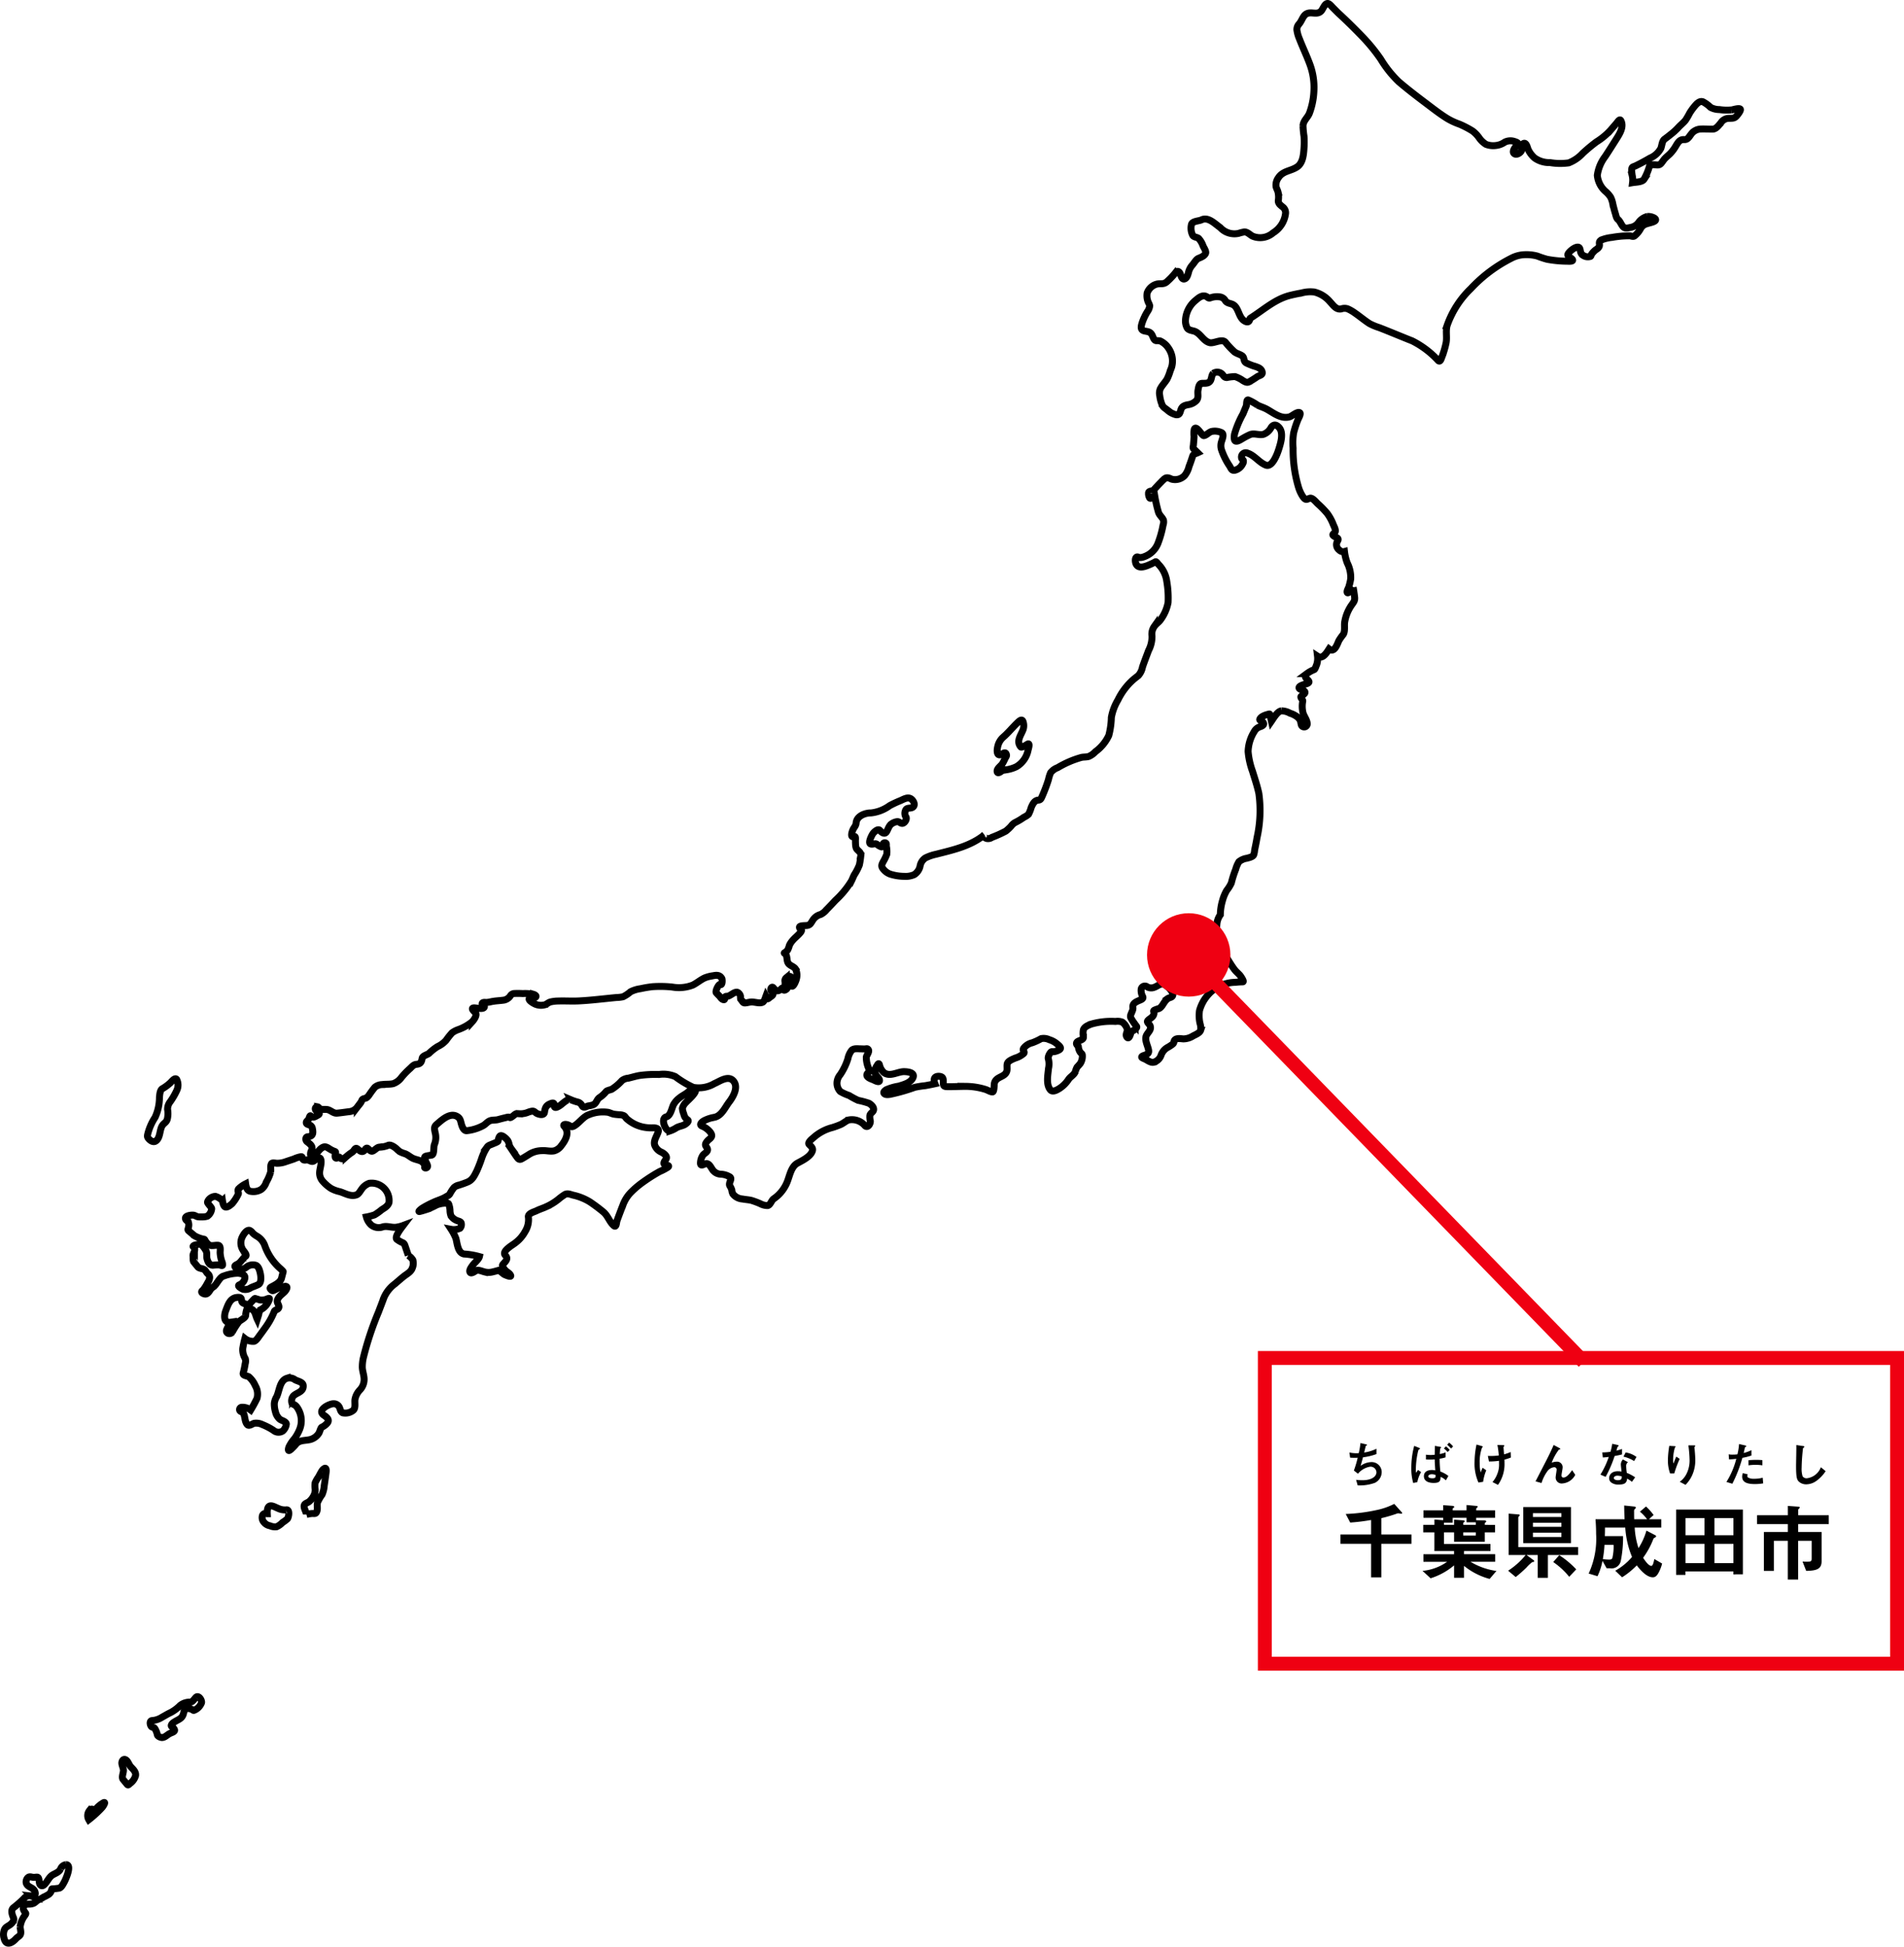 <svg xmlns="http://www.w3.org/2000/svg" width="274.05" height="280.146" viewBox="0 0 274.05 280.146">
  <g id="地図" transform="translate(-1.292 -0.579)">
    <path id="パス_15" data-name="パス 15" d="M276.711,191.615c-.064.115-.8,1.11-.9.75-.061-.21.171-.568.232-.761a8.213,8.213,0,0,0,.278-1.164,4.631,4.631,0,0,0-.495-2.292,6.921,6.921,0,0,1-.4-1.648.748.748,0,0,1-.762-.226.951.951,0,0,1-.226-1.291c.237-.412-.144-.47-.443-.648-.485-.286-.119-.372.059-.611.2-.265-.141-.86-.245-1.119a6.816,6.816,0,0,0-.867-1.586,12.931,12.931,0,0,0-1.392-1.422c-.223-.213-.736-.872-1.094-.768s-.539.333-.866-.033a2.435,2.435,0,0,1-.222-.3,5.318,5.318,0,0,1-.544-1.191,18.758,18.758,0,0,1-.794-5.695,9.009,9.009,0,0,1,.073-2.161,12.9,12.9,0,0,1,.657-1.989c.064-.15.449-.82.217-.943-.361-.19-1.089.492-1.454.6-1.18.337-2.2-.48-3.181-1.046-.46-.27-.959-.4-1.436-.638a7.435,7.435,0,0,0-1.337-.744c-.29-.072-.2.683-.281.872-.166.381-.317.766-.48,1.147a13.564,13.564,0,0,0-1.213,2.9c-.032.216-.136.939.185,1.007s.755-.256,1.016-.4a8.81,8.81,0,0,1,1.069-.552c.6-.22,1.253.126,1.875-.021a2.03,2.03,0,0,0,1.125-.988c.344-.493.758-.446,1.147,0,.7.791.217,2.294-.065,3.179-.2.638-.92,2.585-1.831,2.237-.981-.379-1.629-1.4-2.639-1.731a.616.616,0,0,0-.871.645c.014.231.18.24.256.408a.671.671,0,0,1-.11.524,1.7,1.7,0,0,1-1.076.882c-.492.11-.56-.24-.785-.6a9.884,9.884,0,0,1-1.133-2.24,1.915,1.915,0,0,1-.057-1.186c.1-.379.5-1.2-.012-1.4a2.221,2.221,0,0,0-1.38-.15c-.4.1-.73.543-1.125.6-.27.038-1.129-1.65-1.388-.88a3.6,3.6,0,0,0-.018,1c-.02.416-.062.835-.1,1.253-.018.174-.1.4.023.517.2.191.406.383.6.575-.248.117-.627.177-.722.465-.163.51-.337,1.013-.528,1.513a3.394,3.394,0,0,1-.63,1.3,1.914,1.914,0,0,1-1.875.521c-.294-.135-.658-.311-.957-.1a4.572,4.572,0,0,0-.555.516c-.365.366-.714.746-1.063,1.132-.194.219-.771.1-.75.473a1.211,1.211,0,0,0,.158.679c.158.191.6-.159.74-.267a20.708,20.708,0,0,0,.527,2.315c.15.471.543.719.726,1.146a1.351,1.351,0,0,1-.059.723,14.313,14.313,0,0,1-.737,2.624,3.316,3.316,0,0,1-2.045,1.94,1.487,1.487,0,0,1-.6.1c-.121-.009-.262-.118-.381-.08-.3.094-.242.665-.168.891.309.938,1.447.45,2.046.188a8.26,8.26,0,0,0,.8-.394c.107-.059.332.271.4.35a4.3,4.3,0,0,1,1.221,2.484,13.777,13.777,0,0,1,.188,3.027,6.11,6.11,0,0,1-1.059,2.451c-.265.388-.666.609-.926.995a1.914,1.914,0,0,0-.333,1.381,4.327,4.327,0,0,1-.5,2.1c-.286.788-.6,1.565-.867,2.363a2.553,2.553,0,0,1-.6,1.233c-.256.2-.518.4-.763.615a9.273,9.273,0,0,0-2.168,2.883,7.509,7.509,0,0,0-.951,2.523,11.288,11.288,0,0,1-.37,2.6,6.078,6.078,0,0,1-1.913,2.32,2.882,2.882,0,0,1-.984.7c-.323.092-.684.062-1.013.124a13.831,13.831,0,0,0-3.442,1.479,2.252,2.252,0,0,0-1.022.735,5.3,5.3,0,0,0-.309.99,23.152,23.152,0,0,1-.944,2.482c-.117.257-.194.441-.492.464-.584.044-.813.543-1.044,1.053a4.864,4.864,0,0,1-.392.995,2.753,2.753,0,0,1-.666.429,9.1,9.1,0,0,1-1.295.77,1.847,1.847,0,0,0-.526.482,5.7,5.7,0,0,1-.784.735,16.893,16.893,0,0,1-1.99.9.973.973,0,0,1-.756.163c-.1-.033-.614-.25-.43-.441-2.018,1.574-4.475,2.1-6.861,2.709a6.374,6.374,0,0,0-1.532.531,1.765,1.765,0,0,0-.763,1.163,1.929,1.929,0,0,1-.843,1.237,3.042,3.042,0,0,1-1.457.245,6.743,6.743,0,0,1-2.023-.326,2.232,2.232,0,0,1-.976-.712c-.33-.4-.238-.62-.02-1.046a7.035,7.035,0,0,0,.523-1.082,3.777,3.777,0,0,0-.066-1.2c0-.1.038-.326-.044-.4a.261.261,0,0,0-.408.087c-.05.153-.032.48-.262.439a1.9,1.9,0,0,1-.635-.372c-.289-.194-.648.087-.941-.066-.355-.191.221-1.27.353-1.459.17-.237.746-.8,1.028-.454.251.3.685.6.947.171.223-.367.344-.88.712-1.127a1.777,1.777,0,0,1,.81-.324c.286-.023.441.235.712.25.372.018.806-.679.5-1a1,1,0,0,1,.072-1.01c.255-.3.793-.061,1.07-.413.291-.37-.087-.962-.413-1.138-.474-.263-1.054.112-1.5.3a14.893,14.893,0,0,0-1.515.709,5.567,5.567,0,0,1-2.683,1.049c-.821-.013-2.072.416-2.152,1.469-.031.385-.306.618-.458.954-.139.309-.411,1.173.162.979.3-.1.191.431.2.638.018.332-.015.916.209,1.181.258.3.656.5.559.98a12.778,12.778,0,0,1-.2,1.286,7.878,7.878,0,0,1-.736,1.421c-.149.285-.259.594-.407.885a13.071,13.071,0,0,1-2.31,2.794c-.414.451-.838.9-1.273,1.337a2.574,2.574,0,0,1-.851.689,1.886,1.886,0,0,0-1.143.847c-.253.383-.356.674-.8.735-.245.036-.853,0-1.049.153-.156.122.074.4.176.457.189.1-.111.431-.176.5-.326.38-.726.671-1.05,1.056a2.9,2.9,0,0,0-.449.681,3.715,3.715,0,0,1-.249.676,1.335,1.335,0,0,1-.439.393c-.12.061-.009.095.06.146.35.26.208.939.425,1.316.25.436.811.482,1.092.905a2.078,2.078,0,0,1,.1,1.472c-.045.2-.4,1.117-.665.979-.11-.056,0-.855-.009-1.033-.023-.508-.464-.436-.769-.171a.539.539,0,0,0-.185.523c.05.214-.013.431.029.63.035.143.325.158.287.355-.022.117-.451.408-.513.217-.157-.495-.249-.143-.551.038-.464.278-.644-.005-.945-.342-.147-.163-.312,0-.351.181-.066.3.222.367.31.6.116.321-.328.5-.524.676-.365.314-.309.095-.487-.24-.093.252-.224.753-.469.878-.455.235-1.186-.074-1.681-.03-.287.023-.564.122-.851.133s-.344-.174-.5-.378a.554.554,0,0,1-.156-.49c.023-.283-.287-.686-.559-.681-.4,0-.837.457-1.232.572-.122.038-.377-.02-.429.135-.041.112-.015.408-.2.38-.277-.041-.432-.309-.6-.515a5.981,5.981,0,0,1-.477-.5c-.157-.237.368-1.3.587-1.179.319.166.3-.725.222-.865-.318-.546-.795-.487-1.291-.388a5.093,5.093,0,0,0-1.154.3c-.614.275-1.131.735-1.736,1.038a5.513,5.513,0,0,1-2.959.283,16.282,16.282,0,0,0-2.864-.049c-.578.066-1.152.166-1.718.289a4.467,4.467,0,0,0-1.431.446,4.8,4.8,0,0,1-1.06.709,4.549,4.549,0,0,1-.95.112c-1.793.168-3.584.4-5.383.49-1,.054-2-.018-2.991.015a5,5,0,0,0-1.152.14c-.29.084-.5.311-.778.4a2.092,2.092,0,0,1-1.454-.12c-.146-.069-.957-.5-.8-.783s.75.033.94-.217c.154-.2-.211-.35-.325-.383a6.151,6.151,0,0,0-1.558-.11,11.739,11.739,0,0,0-1.232-.008.7.7,0,0,0-.515.293,1.456,1.456,0,0,1-.942.656c-.6.089-1.194.094-1.8.219a4.823,4.823,0,0,1-.694.117c-.174.013-.519-.076-.636.12-.132.224.386.286.295.546-.136.38-1.163.112-1.446.115-.588,0-.05.495.14.676.353.324-.207,1.072-.425,1.311a6.819,6.819,0,0,1-2.134,1.181,3.362,3.362,0,0,0-.788.433,11.056,11.056,0,0,0-.845,1.064,3.712,3.712,0,0,1-1.218.9,7.213,7.213,0,0,0-1.227.969c-.279.235-.931.332-1.005.735-.106.6-.263.809-.862.862-.392.036-.663.408-.957.666a10.911,10.911,0,0,0-1.14,1.189,2.527,2.527,0,0,1-1.2.918c-.512.128-1.088.056-1.615.135a1.7,1.7,0,0,0-1.037.39,13.617,13.617,0,0,0-.824,1.115,1.854,1.854,0,0,1-.344.375c-.161.12-.384.11-.551.214s-.181.3-.278.464c-.157.245-.351.457-.528.686a1.645,1.645,0,0,1-1.194.658c-.561.069-1.133.156-1.7.209-.5.051-.81-.311-1.271-.477-.374-.128-.821.018-1.163-.128-.157-.066-.214-.268-.388-.3a.276.276,0,0,0-.321.334c.043.4.97.52.361.862-.4.222-.68.444-1.04.1-.112-.1-.238.385-.264.452-.084.2-.316.255-.355.472-.043.265.25.316.421.38a.6.6,0,0,1,.446.49c.116.553.156,1.071-.477,1.189-.174.036-.336-.005-.431.189a.5.5,0,0,0,.209.592c.457.365.882.684.533,1.3-.169.3-.13,1.168.348.793.4-.314.652-.819,1.053-1.148.488-.4.782-.275,1.287.072a4.057,4.057,0,0,0,.755.36c.162.069.007.4,0,.541-.013.178-.01.426.212.4.072-.01.376-.174.4-.143.32.418.64.209.971-.041a7.413,7.413,0,0,1,.849-.655c.353-.186.408-.834.843-.444.358.324.708.538,1.033.056.368-.546.512.138.935.23.3.061.73-.526,1.069-.572a3.679,3.679,0,0,0,1.309-.263c.337-.176.9.23,1.154.431a5.225,5.225,0,0,0,.536.472,4.665,4.665,0,0,0,.767.3c.433.163.778.526,1.218.7.34.133.7.194,1.036.344.264.12.693.569.56.9-.068.168.559.184.384-.329-.084-.253-.484-.888-.37-1.158.075-.179.843-.214,1.017-.273.38-.133.214-1.174.38-1.543a2.661,2.661,0,0,0,.093-1.694c-.106-.551-.193-.819.24-1.187.728-.625,1.815-1.643,2.81-1.184.533.248.582.581.721,1.115.093.357.328,1.016.764.992a6.359,6.359,0,0,0,2.318-.7c.348-.171.565-.472.891-.661.413-.237.854-.12,1.288-.232.324-.087.648-.176.972-.25.21-.046.582-.191.758-.049.107.082.6-.35.679-.413.26-.2.343-.148.673-.135a2.844,2.844,0,0,0,1.2-.186,2.852,2.852,0,0,1,.639-.186c.29-.036.383.122.608.276.283.186,1.1.426,1.18-.125.082-.589.207-.959.783-1.2.309-.133.64-.25.617.2-.036.653.714.12.961-.064.277-.207,1.075-.982,1.43-.729a6.9,6.9,0,0,0,1.087.362.981.981,0,0,1,.446.35c.12.2.184.378.44.35.2-.023.374-.138.57-.179a2.98,2.98,0,0,0,.691-.166c.482-.227.482-.758.914-1.043a4.192,4.192,0,0,0,.94-.862c.132-.156.632-.235.818-.334a7.1,7.1,0,0,0,1.459-1.242,1.725,1.725,0,0,1,.926-.342c.523-.128,1.033-.281,1.561-.38a16.322,16.322,0,0,1,2.843-.15,4.368,4.368,0,0,1,2.338.3,14.2,14.2,0,0,0,2.579,1.549,4.433,4.433,0,0,0,3.04-.533c.794-.337,2.019-1.255,2.764-.367s-.061,2.276-.622,3.005c-.613.8-1.077,1.977-2.124,2.206a4.961,4.961,0,0,0-1.531.51c-.246.146-.721.526-.269.748a2.9,2.9,0,0,1,1.2.88c.319.442.267.684-.12,1a1.813,1.813,0,0,0-.526.607c-.125.283.02.4.157.63.348.576-.353.755-.583,1.1a2.123,2.123,0,0,0-.339,1.09c-.013.518.4.24.681.138.523-.189.782.436,1.036.806a1.5,1.5,0,0,0,1.222.681,2.714,2.714,0,0,1,1.3.4c.38.3-.209.809-.032,1.237a3.023,3.023,0,0,1,.3.618,1.571,1.571,0,0,0,.157.584,1.9,1.9,0,0,0,1.37.727c.435.084.887.1,1.321.209a12.355,12.355,0,0,1,1.253.469,2.233,2.233,0,0,0,1.07.27c.4-.087.532-.757.869-.977a5.342,5.342,0,0,0,2.035-2.694c.312-.872.544-1.977,1.392-2.439.656-.357,1.945-.964,2.148-1.814.1-.4-.278-.643-.492-.89-.25-.288.53-.857.7-1.018a6.464,6.464,0,0,1,2.633-1.39,11.224,11.224,0,0,0,1.223-.446c.4-.178.718-.495,1.14-.648a2.457,2.457,0,0,1,2.368.839c.416.352.814-.322.748-.72a2.345,2.345,0,0,1-.06-.768c.05-.255.281-.383.429-.572.353-.464-.2-1-.579-1.189a11.3,11.3,0,0,0-1.53-.413,11.111,11.111,0,0,1-1.306-.7,6.671,6.671,0,0,1-1.276-.579,1.736,1.736,0,0,1-.472-1.189,1.924,1.924,0,0,1,.459-1.219,8.654,8.654,0,0,0,1.115-2.314,2.762,2.762,0,0,1,.546-1.2c.292-.309.865-.222,1.233-.214.214,0,.43.018.642.015.112,0,.319-.069.417,0,.415.286-.157.87-.189,1.184a3.978,3.978,0,0,0,.308,1.546.7.7,0,0,1,.032.579c-.07.133-.226.224-.257.375-.1.423.678.656.928.76.121.051.964.538.883.031-.05-.286-.338-.472-.473-.7a1.149,1.149,0,0,1-.168-.7,1.408,1.408,0,0,1,.26-.638c.13-.217.278-.495.382-.145a2.137,2.137,0,0,0,.614,1.092c.88.7,2-.128,2.924-.117.569.005,1.732.133,1.214,1-.386.645-1.314.872-1.965,1.079a7.54,7.54,0,0,0-1.786.511c-.137.084-.491.316-.344.531.171.252.622.181.86.148a26.288,26.288,0,0,0,3.568-1.015,14.178,14.178,0,0,1,1.508-.237q.694-.123,1.384-.275a1.342,1.342,0,0,1-.089-.684c.087-.436.717-.457,1.028-.309.383.176.225.75.28,1.094.055.321.369.314.616.319.874.01,1.749-.044,2.625-.046a9.834,9.834,0,0,1,2.822.444c.274.079.735.378,1.013.357.25-.02.224-1,.254-1.176.186-1.084,1.514-.883,1.795-1.8.11-.35-.048-.88.11-1.181.2-.367.768-.561,1.107-.714a3.184,3.184,0,0,0,1.237-.679c.208-.265-.268-.385-.013-.75a2.169,2.169,0,0,1,1.237-.776,8.474,8.474,0,0,0,1.273-.592,1.839,1.839,0,0,1,1.171.153,3.024,3.024,0,0,1,1.132.622c.256.22.753.581.282.844a2.17,2.17,0,0,1-.737.258c-.18.028-.324-.066-.469.087-.194.207-.467.717-.325,1.02a3.011,3.011,0,0,1,0,1.319c-.086.934-.374,2.271.258,3.054.315.39.908.063,1.234-.135a4.435,4.435,0,0,0,1.394-1.357c.3-.439.821-.638,1-1.171a2.252,2.252,0,0,1,.235-.6,6.1,6.1,0,0,0,.457-.518,1.952,1.952,0,0,0,.289-1.237c-.037-.189-.175-.229-.283-.367a1.561,1.561,0,0,1-.265-.661c-.012-.056-.012-.219-.055-.252-.108-.084-.253-.227-.237-.38.047-.459,1-.372,1-.883a2.793,2.793,0,0,1,0-1.084c.168-.444.723-.645,1.115-.8a10.4,10.4,0,0,1,3.506-.387,1.9,1.9,0,0,1,.965.094,2.023,2.023,0,0,1,.732,1.043c.048.36-.322.737-.066,1.1.3.434.518-.372.572-.551.11-.37.462-.347.707-.62.268-.3.133-.319-.083-.625a6.911,6.911,0,0,1-.626-.969c-.2-.416.372-.977.3-1.436-.092-.6.393-.827.824-1.018.265-.115.745-.252.592-.579a1.845,1.845,0,0,1-.226-1.061.54.54,0,0,1,.773-.416,1.147,1.147,0,0,0,1.106.128c.418-.135.753-.482,1.2-.482.469,0,1.935,1.365,1.342,1.832-.185.143-.424.148-.615.286a2.33,2.33,0,0,0-.446.487c-.24.329-.446.8-.837.947a3.725,3.725,0,0,0-.63.227c-.194.112-.038.222-.045.4-.027.569-.527.722-.861,1.059-.281.281.211.485.317.819.182.581-.339.89-.555,1.36-.241.528.066,1.2.222,1.717.171.569.22.865-.385,1.092-.1.038-.5.133-.51.288-.013.117.4.257.477.294.37.183.838.559,1.263.454a1.594,1.594,0,0,0,1.028-.951,2.1,2.1,0,0,1,.905-1.145,5.635,5.635,0,0,0,.773-.5c.18-.148.164-.235.224-.441.148-.5.962-.35,1.3-.322a2.645,2.645,0,0,0,1.431-.429c.311-.163.962-.421,1.087-.814a2.445,2.445,0,0,0-.108-1.036,5.32,5.32,0,0,1-.06-1.793,5.672,5.672,0,0,1,2.153-3.1,5.408,5.408,0,0,1,3.033-.97,10.166,10.166,0,0,1,1.038-.069c.291,0-.362-.9-.412-.952-.254-.283-.543-.51-.777-.821-.288-.377-.543-.783-.8-1.191-.977-1.6-1.952-3.3-1.737-5.294a2.7,2.7,0,0,1,.5-1.39,7.678,7.678,0,0,1,.31-2.033,6.06,6.06,0,0,1,.608-1.472,5.323,5.323,0,0,0,.663-1.061,15.387,15.387,0,0,1,.63-1.977,4.1,4.1,0,0,1,.469-1.094,2.355,2.355,0,0,1,1.16-.5c.281-.087.792-.176.958-.472a2.735,2.735,0,0,0,.138-.691c.12-.594.25-1.189.343-1.783a17.9,17.9,0,0,0,.269-6.365c-.229-1.087-.589-2.133-.911-3.192a11.028,11.028,0,0,1-.638-2.854,5.743,5.743,0,0,1,.883-2.874,1.408,1.408,0,0,1,.735-.654c.255-.093.832-.253.546-.672-.084-.124-.544-.256-.487-.435.133-.4.81-.622,1.153-.712.265-.069.288-.115.346.158s.118.548.18.823c.317-.456.858-1.407,1.431-1.489a2.584,2.584,0,0,1,1.247.344,3.248,3.248,0,0,1,1.112.58,1.592,1.592,0,0,1,.4.551,5.062,5.062,0,0,0,.125.586.441.441,0,0,0,.834-.263c-.044-.524-.458-1-.6-1.507a3.908,3.908,0,0,1-.043-1.671c.034-.213-.232-.372-.269-.6s.876-.468.509-.853c-.153-.163-.737-.225-.77-.473-.048-.33.918-.531,1.115-.6.383-.144.413-.291.114-.567-.326-.306-.5-.556-.09-.885a4.57,4.57,0,0,1,1.028-.573c.158-.065.286-.543.362-.7a2.772,2.772,0,0,0,.13-1.235c.735.481,1.3-.476,1.661-1.037.758.594,1.156-.621,1.4-1.179a7.488,7.488,0,0,1,.646-.92c.277-.459.133-1.187.194-1.71a5.917,5.917,0,0,1,1.008-2.518c.274-.4.487-.591.431-1.126-.054-.477-.128-.951-.212-1.418" transform="translate(-80.617 -106.552)" fill="none" stroke="#000" stroke-width="1"/>
    <path id="パス_16" data-name="パス 16" d="M404.166,343.273l.037-.036A.105.105,0,0,0,404.166,343.273Z" transform="translate(-261.27 -222.493)" fill="none" stroke="#000" stroke-width="1"/>
    <path id="パス_17" data-name="パス 17" d="M410.223,301.018c.288-.129.637-.472.751.074.033.168-.115.337-.185.468a6.492,6.492,0,0,1-.439.851c-.2.265-.724.617-.724,1,0,.474.5.123.668-.023.24-.194.446-.133.756-.174a4.9,4.9,0,0,0,1.376-.443,3.556,3.556,0,0,0,1.658-2.373c.061-.234.347-1.144-.12-.833-.13.088-.809.518-.93.375-.7-.827.02-1.665.338-2.509a1.8,1.8,0,0,0-.023-1.162c-.156-.4-.512-.078-.712.108-.76.717-1.41,1.544-2.208,2.221a2.527,2.527,0,0,0-.741,1.417c-.1.42-.125,1.308.533,1.006" transform="translate(-264.815 -191.871)" fill="none" stroke="#000" stroke-width="1"/>
    <path id="パス_18" data-name="パス 18" d="M541.649,32.642a2.288,2.288,0,0,0-1.253.821,1.792,1.792,0,0,1-1.11.749c-.4.072-.841.252-1.158-.09-.281-.3-.429-.806-.755-1.059-.2-.156-.284-.582-.353-.816-.139-.446-.251-.9-.361-1.356a3.838,3.838,0,0,0-.316-1,3.752,3.752,0,0,0-.787-.878,3.537,3.537,0,0,1-1.137-2.286,5.731,5.731,0,0,1,1.125-2.7c.538-.812,1.056-1.639,1.577-2.462.462-.731,1.186-1.8.682-2.718-.164-.3-.463.207-.579.343l-.936,1.085a9.511,9.511,0,0,1-1.993,1.637,23.838,23.838,0,0,0-1.963,1.635,5.409,5.409,0,0,1-2.028,1.391,8.773,8.773,0,0,1-2.686-.04,3.66,3.66,0,0,1-2.224-.663,3.747,3.747,0,0,1-.93-1.226c-.1-.23-.272-1.089-.685-.85-.255.147-.158.771-.284,1.037-.157.332-.782.714-1.085.357-.235-.27.107-.766.281-.964.089-.1.336-.219.336-.366,0-.2-.336-.3-.469-.343a1.817,1.817,0,0,0-1.45.069,2.776,2.776,0,0,1-1.318.493,2.857,2.857,0,0,1-1.4-.173,3.375,3.375,0,0,1-.905-.829,4.584,4.584,0,0,0-1.013-1.084,13.393,13.393,0,0,0-1.886-.984,10.037,10.037,0,0,1-1.7-.779c-1.108-.675-2.149-1.5-3.193-2.285-1.3-.979-2.595-1.974-3.838-3.033a15.724,15.724,0,0,1-2.6-3.251,25.312,25.312,0,0,0-2.776-3.375c-1.019-1.054-2.056-2.077-3.128-3.071-.334-.3-.644-.636-.97-.953C496.208,2.452,495.86,2,495.6,2c-.443,0-.68.861-.963,1.124-.467.437-1.045.2-1.592.235-.923.055-1,.873-1.5,1.535a1.169,1.169,0,0,0-.368.9,5,5,0,0,0,.365,1.3c.478,1.241,1.056,2.436,1.513,3.686a9.566,9.566,0,0,1,.565,3.931,10.359,10.359,0,0,1-.641,3.087c-.264.66-.887,1.057-.918,1.812a12.06,12.06,0,0,0,.142,1.5,11.994,11.994,0,0,1,0,1.684c-.061.928-.154,2.132-.957,2.7-.905.64-2.077.559-2.744,1.6a1.785,1.785,0,0,0-.325,1.268c.062.265.216.5.282.771a3.219,3.219,0,0,1,.05,1.185c-.069.469.342.728.638.979a1.027,1.027,0,0,1,.4.893A3.794,3.794,0,0,1,487.762,35a2.837,2.837,0,0,1-2.982.477c-.375-.2-.717-.611-1.172-.6a5.824,5.824,0,0,0-.828.208,2.775,2.775,0,0,1-2.644-.846c-.767-.53-1.715-1.575-2.691-1.1-.382.184-1.29.169-1.437.645a2.269,2.269,0,0,0,.186,1.6c.222.279.584.227.843.429a3.131,3.131,0,0,1,.641,1.089c.108.238.473.772.36,1.047-.15.376-.668.588-1,.717-.375.147-.66.709-.93,1a2.429,2.429,0,0,0-.548,1.1c-.092.318-.235.822-.6.882s-.472-.518-.579-.764c-.13-.3-.393-.469-.641-.183a10.4,10.4,0,0,1-1.309,1.374c-.5.405-.957.162-1.508.336a2.037,2.037,0,0,0-1.293,1.235,2.37,2.37,0,0,0,.179,1.4,1.63,1.63,0,0,1,.182.456,1.74,1.74,0,0,1-.333.848,7.818,7.818,0,0,0-.783,1.688c-.154.542-.212.972.4,1.1.5.1.815.1,1.074.6.134.261.251.751.583.786a2.445,2.445,0,0,1,.568.041,2.88,2.88,0,0,1,1.18,1.017,3.265,3.265,0,0,1,.48,2.714,4.822,4.822,0,0,1-.207.545,6.638,6.638,0,0,1-.486,1.252c-.272.422-.608.788-.879,1.213a1.579,1.579,0,0,0-.153,1.111,4.91,4.91,0,0,0,.32,1.282c.17.412.386.5.712.751a2.9,2.9,0,0,0,1.295.729c.552.08.577-.294.728-.741.175-.5.573-.614,1.029-.7a2.059,2.059,0,0,0,1.213-.616c.36-.435.119-.954.217-1.464.065-.364.121-.955.539-.989s.928.079,1.214-.336c.22-.314.171-.835.436-1.1a1.029,1.029,0,0,1,1.17.009c.328.244.348.6.8.588a6.562,6.562,0,0,1,1.163-.135,4.115,4.115,0,0,1,1.151.586c.288.159.548.329.868.175a13.876,13.876,0,0,0,1.2-.755c.25-.154.763-.216.7-.613-.08-.5-.493-.676-.891-.816a8.664,8.664,0,0,1-1.4-.539c-.459-.252-.233-.766-.6-1.026s-.838-.318-1.179-.635a12.345,12.345,0,0,1-1.212-1.3c-.491-.608-1.689.209-2.307.034-.93-.255-1.336-1.4-2.232-1.656-.346-.1-.824-.135-1.014-.51a2.207,2.207,0,0,1-.218-.936,3.96,3.96,0,0,1,1.523-3.032c.5-.441,1.073-.842,1.663-.39a.357.357,0,0,0,.413.078A2.753,2.753,0,0,1,480,44.215a1.079,1.079,0,0,1,.893.576c.3.413.8.333,1.184.6.705.481.724,1.66,1.423,2.2.23.18.671.405.842.031.076-.168.014-.254.164-.348,1.873-1.185,3.509-2.711,5.673-3.262.561-.14,1.126-.25,1.69-.357a4.765,4.765,0,0,1,1.814-.133,4.284,4.284,0,0,1,2.244,1.388c.474.5.9,1.2,1.645,1.04a1.373,1.373,0,0,1,.917-.006,5.7,5.7,0,0,1,1.06.616c.707.485,1.364,1.049,2.087,1.51a8.248,8.248,0,0,0,1.4.579c1.592.618,3.166,1.287,4.754,1.913a13.11,13.11,0,0,1,3.746,2.837c.255.231.391-.195.473-.413a13.384,13.384,0,0,0,.642-2.143c.158-.832-.083-1.681.151-2.506a13.579,13.579,0,0,1,3.41-5.3,20.617,20.617,0,0,1,5.786-4.352,4.459,4.459,0,0,1,2.117-.538,5.877,5.877,0,0,1,1.684.206,13.52,13.52,0,0,0,1.383.458,16.384,16.384,0,0,0,2.879.28c.145,0,.938.079.79-.219-.13-.263-.758-.441-.668-.769.1-.385,1.391-1.433,1.686-.888.14.272.083.594.293.846a1.208,1.208,0,0,0,1.261.338c.131-.08.088-.21.162-.311a3.14,3.14,0,0,1,.472-.527c.225-.2.513-.3.635-.606.091-.22-.028-.451.044-.648s.286-.276.444-.341a5.8,5.8,0,0,1,1.343-.3,14.106,14.106,0,0,1,2.55-.228c.23.012.472.156.681.026a3.33,3.33,0,0,0,.879-1.039,1.441,1.441,0,0,1,.578-.6c.376-.17.793-.236,1.179-.371,1.094-.383-.209-.878-.748-.8" transform="translate(-303.219 -0.92)" fill="none" stroke="#000" stroke-width="1"/>
    <path id="パス_19" data-name="パス 19" d="M684.391,43.444a7.177,7.177,0,0,1-1.7-.052,2.729,2.729,0,0,1-1.288-.317,4.8,4.8,0,0,0-1.087-.8c-.439-.156-.788.173-1.074.484a8.059,8.059,0,0,0-.847,1.146,10.328,10.328,0,0,1-.587,1.006c-.309.4-.735.708-1.072,1.088a8.663,8.663,0,0,1-1.07.971c-.287.233-.579.46-.877.677-.359.256-.384.928-.535,1.319a3.174,3.174,0,0,1-1.577,1.417c-.686.406-1.389.78-2.1,1.126-.107.051-.38.115-.448.227-.165.265-.041.8-.012,1.092a2.978,2.978,0,0,1,.063,1.08c.441-.078,1.376-.064,1.648-.481a8.942,8.942,0,0,0,.81-1.972c.062-.182.411-.119.566-.124.365-.016.724.147,1.018-.129.209-.2.343-.458.531-.674.246-.282.554-.518.816-.777a5.5,5.5,0,0,0,.824-1.092c.306-.5.559-.982,1.176-.947.592.034.679-.36,1.038-.774a1.79,1.79,0,0,1,1.365-.746c.584-.026,1.158.02,1.737.014.5,0,.9-.573,1.2-.932a1.376,1.376,0,0,1,1.127-.622c.467-.02.786.048,1.123-.345.1-.121.679-.8.52-.982-.166-.2-1.079.1-1.281.127" transform="translate(-433.907 -27.044)" fill="none" stroke="#000" stroke-width="1"/>
    <path id="パス_20" data-name="パス 20" d="M62.107,452.2c.64-.457.5-1.582.911-2.209.238-.362.584-.439.718-.921a3.47,3.47,0,0,0,.038-1.408,1.742,1.742,0,0,1,.388-1.107,10,10,0,0,0,.937-1.612,1.785,1.785,0,0,0-.023-1.6c-.264-.311-.735.365-.926.523a6.274,6.274,0,0,1-1.1.809c-.374.2-.4.862-.444,1.237a6.94,6.94,0,0,1-.63,2.906,7.782,7.782,0,0,0-1.046,2.36c-.086.362-.086.487.157.75.269.289.665.528,1.024.273" transform="translate(-38.363 -287.44)" fill="none" stroke="#000" stroke-width="1"/>
    <path id="パス_21" data-name="パス 21" d="M108.559,489.46c-.142-.421-.289-.842-.429-1.26-.079-.235-.119-.413-.337-.546a3.945,3.945,0,0,1-.9-.518c-.356-.378.712-1.694.936-1.99a4.818,4.818,0,0,1-.995.255c-.656.092-1.245-.209-1.912-.061a1.723,1.723,0,0,1-1.7-.253,2.377,2.377,0,0,1-.7-1.158,8.329,8.329,0,0,0,1.168-.3,7.984,7.984,0,0,0,1.043-.745c.413-.27.881-.508,1.043-1.033a2.5,2.5,0,0,0-2.86-2.763,2.243,2.243,0,0,0-1.081.842c-.2.263-.413.7-.735.814-.837.309-1.633-.225-2.4-.454a4.727,4.727,0,0,1-1.268-.467,5.764,5.764,0,0,1-1.168-1.01,1.778,1.778,0,0,1-.471-1.37c.034-.5.351-1.38.142-1.855-.19-.426-.73.1-.913.237-.385.286-.607-.061-1-.1-.2-.018-.528.117-.653-.125-.069-.13-.049-.357-.245-.347a4.026,4.026,0,0,0-1.043.332c-.4.135-.8.265-1.2.4a3.528,3.528,0,0,1-1.24.214c-.18,0-.666-.135-.781.066-.189.324-.061.822-.117,1.189a6.347,6.347,0,0,1-.633,1.467,2.087,2.087,0,0,1-.725,1.043,2.143,2.143,0,0,1-1.469.286c-.547-.046-.7-.587-.773-1.089a4.052,4.052,0,0,0-1.028.735c-.189.265.068.577-.042.758A6.036,6.036,0,0,1,83.2,482c-.232.2-.587.523-.908.505s-.438-.618-.478-.885a2.127,2.127,0,0,0-1.03-.658,1.308,1.308,0,0,0-1.033.594c-.171.3-.087.329.106.6.087.122.4.436.394.592a1.467,1.467,0,0,1-.625,1.071,2.356,2.356,0,0,1-.814.1,2.409,2.409,0,0,1-.561-.023c-.222-.046-.39-.2-.622-.227-.279-.033-1.349.048-1.12.59.084.2.314.265.4.457a1.252,1.252,0,0,1,.01.679c-.048.275-.168.365.036.541q.4.34.814.689a4.335,4.335,0,0,0,1.413.513c.07.023.12.153.158.22a2.1,2.1,0,0,0,.495.564c.38.268.961.015,1.383.089.368.066.255.765.251,1.036a4.486,4.486,0,0,0,.279,1.355.927.927,0,0,1,.065.472c-.042.112-.379-.033-.459-.043a7.064,7.064,0,0,0-.93.041c-.495-.008-.707-.446-.834-.9-.1-.37.028-.816-.135-1.145a4.185,4.185,0,0,0-.643-.885c-.162-.184-.245-.115-.485-.066-.18.036-.64.074-.742.268-.046.079.15.166.181.22a.794.794,0,0,1-.041.617c-.1.263-.184.337-.153.61.019.2-.02.645.1.8.191.235.383.472.574.707.232.291.782.212,1.042.485.168.171.243.4.44.546a.669.669,0,0,1,.227.564,1.3,1.3,0,0,1-.248.645,7.452,7.452,0,0,1-.635,1.033c-.061.084-.245.2-.26.309-.028.2.308.309.435.334.46.089.675-.441.921-.755a2.282,2.282,0,0,1,.4-.319,2.987,2.987,0,0,0,.482-.592c.268-.367.534-.837.975-.931a6.152,6.152,0,0,1,2.034-.393c.408.051,1.066.145.967.727a1.25,1.25,0,0,1-.8.951c-.38.181.445.6.552.625a1.357,1.357,0,0,0,1.1-.207c.353-.178.761-.286,1.106-.474.459-.26.361-1.156.272-1.584-.087-.4-.223-.957-.6-1.161a1.446,1.446,0,0,0-1.418.265,1.31,1.31,0,0,1-1.41.133c-.593-.37.087-.492.347-.707.362-.288.592-.745.964-1.01.267-.189-.316-.783-.411-.944a1.9,1.9,0,0,1-.16-1.628c.142-.385.652-1.281,1.142-1.153a1.051,1.051,0,0,1,.423.352,2.58,2.58,0,0,0,.588.459,2.56,2.56,0,0,1,1.2,1.454,7.844,7.844,0,0,0,2.251,3.271c.043.046.39.35.375.411-.08.314-.163.63-.245.946-.14.553-.862.934-1.321,1.173-.309.163-.462.235-.122.533.191.168.337.018.558-.072a4.019,4.019,0,0,1,1.436-.477c.468.01.123.536-.043.725-.369.408-.968.729-1.109,1.319-.093.4.429.781.146,1.145-.14.186-.495.217-.574.411a10.734,10.734,0,0,1-1.236,2.263c-.288.4-.573.806-.871,1.2-.2.268-.484.757-.815.855a1.881,1.881,0,0,1-1.316-.4,14.465,14.465,0,0,0-.31,1.436,2.474,2.474,0,0,0,.368,1.464,1.435,1.435,0,0,1-.02.747,11.313,11.313,0,0,1-.284,1.327c-.089.393.617.38.823.538a3.557,3.557,0,0,1,.912,1.263,2.4,2.4,0,0,1,.256,1.832,18.441,18.441,0,0,1-.914,1.681,1.972,1.972,0,0,0-1.295-.4.335.335,0,0,0-.286.436c.108.253.438.2.566.482.227.487.157,1.143.519,1.566.26.3.72-.1,1-.176a2,2,0,0,1,1.2.194,8.784,8.784,0,0,1,1.588.829,1.116,1.116,0,0,0,1.316.089,1.587,1.587,0,0,0,.527-1.013c-.046-.365-.68-.495-.911-.663a1.97,1.97,0,0,1-.656-1.087,3.807,3.807,0,0,1-.163-1.219,2.382,2.382,0,0,1,.344-.972c.413-.913.434-2.314,1.487-2.641a1.3,1.3,0,0,1,1.163.227c.344.194,1.13.309,1.166.816.075,1.031-1.126,1.015-1.528,1.648a1.2,1.2,0,0,0-.084.931c.095.128.26.143.388.22a1.4,1.4,0,0,1,.38.4,3.359,3.359,0,0,1,.27,3.245,6.17,6.17,0,0,1-.682,1.2A5.081,5.081,0,0,0,91.385,517c-.1.25-.2.742.174.452a6.944,6.944,0,0,0,.879-.893c.551-.6,1.482-.4,2.188-.661a2.142,2.142,0,0,0,1.061-.862c.117-.179.24-.748.408-.844a2.389,2.389,0,0,0,.815-.622c.374-.5-.152-.865-.517-1.12-1.027-.73.758-1.628,1.373-1.643a.894.894,0,0,1,.88.538c.13.283.164.656.486.773a1.811,1.811,0,0,0,1.5-.367c.378-.334.184-1.095.245-1.549a2.639,2.639,0,0,1,.687-1.355,2.212,2.212,0,0,0,.619-1.781c-.046-.492-.22-.962-.248-1.457a5.921,5.921,0,0,1,.17-1.505,44.244,44.244,0,0,1,2.159-6.49c.26-.691.532-1.378.783-2.074a4.871,4.871,0,0,1,1.6-2c.4-.344.8-.691,1.213-1.028.429-.35,1.072-.653,1.268-1.227a1.74,1.74,0,0,0,.079-1.166,2.079,2.079,0,0,0-.655-.653" transform="translate(-48.494 -308.218)" fill="none" stroke="#000" stroke-width="1"/>
    <path id="パス_22" data-name="パス 22" d="M95.579,535.561a3.429,3.429,0,0,1,.207-.982c.019-.072.472.036.528.051.636.161.674.931.934,1.479.068-.217.138-.439.207-.661a2.3,2.3,0,0,1,.208-.661A2.572,2.572,0,0,0,99,533.236c.078-.276-.406.005-.515.028a2.06,2.06,0,0,1-.832.079c-.236-.074-.469-.145-.707-.217-.08-.023-.445.413-.512.472s-.352.423-.445.413a2.3,2.3,0,0,1-.663-.171c-.372-.168-.283-.319-.37-.653-.073-.281-.513-.227-.712-.2-.929.146-1.218,1.087-1.528,1.9-.267.694-.315,1.806.68,1.663a7.125,7.125,0,0,0-.564,1.1c-.144.543.547.7.816.329a10.489,10.489,0,0,1,.97-1.521c.214-.214.962-.544.962-.9" transform="translate(-58.931 -345.688)" fill="none" stroke="#000" stroke-width="1"/>
    <path id="パス_23" data-name="パス 23" d="M111.392,619.1a2.291,2.291,0,0,1-1.185-.232c-.31-.115-.865-.464-1.2-.316-.35.156-.347.766-.329,1.1a.513.513,0,0,0-.672.2.98.98,0,0,0,.213,1.049,1.394,1.394,0,0,0,.844.487,1.814,1.814,0,0,0,.949.143,2.594,2.594,0,0,0,.853-.612,5.626,5.626,0,0,0,.707-.526c.2-.25.392-1.416-.185-1.291" transform="translate(-68.914 -401.237)" fill="none" stroke="#000" stroke-width="1"/>
    <path id="パス_24" data-name="パス 24" d="M127.695,603.548c-.163.263-.3.541-.45.809a4.094,4.094,0,0,0-.477.839,3.41,3.41,0,0,0,.01.939,1.831,1.831,0,0,1-.263,1.005,2.706,2.706,0,0,1-.589.732c-.189.161-.514.237-.659.426-.287.38.246,1.038.246,1.449a4.059,4.059,0,0,1,.776-.14c.387-.026.6.122.747-.372.124-.428-.045-.847.094-1.271a6.376,6.376,0,0,1,.643-1.094,4.089,4.089,0,0,0,.309-1.293c.09-.62.186-1.237.26-1.857.018-.135.089-.727-.2-.62a1.079,1.079,0,0,0-.447.449" transform="translate(-80.119 -391.218)" fill="none" stroke="#000" stroke-width="1"/>
    <path id="パス_25" data-name="パス 25" d="M10.009,766.4c-.22.462-.709.612-1.11.842-.53.3-.739.9-1.151,1.339-.214.232-.459.35-.676.087s-.056-1.041-.425-1.087c-.162-.015-.325.033-.488.033s-.344-.069-.519-.079c-.445-.033-.726.638-.524,1.018.282.543,1.023.505,1.22,1.166.14.48-.171.627-.556.582a.969.969,0,0,0-1.015.324,14.819,14.819,0,0,1-1.5,1.332c-.388.288-.293.742-.153,1.176.063.192.207.388.158.6a1.29,1.29,0,0,1-.416.6c-.309.281-.727.37-.916.778a1.847,1.847,0,0,0-.056,1.28c.287,1.148,1.161.663,1.727.028.161-.179.383-.281.544-.467.264-.3.054-.834.042-1.214a3.239,3.239,0,0,1,.645-1.6c.048-.082.213-.276.15-.365-.27-.383-.542-.7-.162-1.117.214-.237.4-.171.707-.194a1.533,1.533,0,0,0,.635-.14c.257-.14.444-.4.721-.5a3.955,3.955,0,0,0,.672-.37,5.377,5.377,0,0,0,.774-.416,1.161,1.161,0,0,0,.346-.485c.011-.041.062-.278.094-.281a8.055,8.055,0,0,0,1.064-.115c.319-.1.566-.635.717-.908.189-.342,1.161-2.5.216-2.462a.982.982,0,0,0-.762.609" transform="translate(0 -496.864)" fill="none" stroke="#000" stroke-width="1"/>
    <path id="パス_26" data-name="パス 26" d="M51.653,723.624c-.263-.281-.372-.783-.7-.982-.353-.22-.6.184-.573.513.033.347.23.681.23,1.025,0,.36-.305.972-.05,1.283.193.235.386.472.582.707.15.181.246.015.413-.128a2.026,2.026,0,0,0,.8-1.14c.081-.541-.391-.939-.709-1.278" transform="translate(-31.55 -468.808)" fill="none" stroke="#000" stroke-width="1"/>
    <path id="パス_27" data-name="パス 27" d="M37.448,741.311c-.119.122-.207.082-.32-.013-.186-.158-.363-.041-.514.122a1.176,1.176,0,0,0-.1,1.327,15.153,15.153,0,0,0,1.958-1.806c.061-.071.574-.819.171-.643a4.063,4.063,0,0,0-1.191,1.013" transform="translate(-22.443 -480.296)" fill="none" stroke="#000" stroke-width="1"/>
    <path id="パス_28" data-name="パス 28" d="M68.566,696.96c-.237.247-.458.651-.8.666a2.228,2.228,0,0,0-1.439.472,5.716,5.716,0,0,1-1.383,1.031c-.431.2-.82.444-1.235.671a3.042,3.042,0,0,1-1.39.477c-.408,0-.355.5-.214.766.156.286.384.135.55.357a2.825,2.825,0,0,1,.386.949c.051.191.385.332.548.362.467.092.842-.372,1.24-.569s1.008-.288.482-.824c-.107-.107-.33-.2-.259-.39.088-.248.38-.414.582-.536.458-.273.92-.411,1.119-.982.133-.383.094-.773.556-.847a1.166,1.166,0,0,1,.71.12c.167.084.185.186.351.1a1.888,1.888,0,0,0,1.023-1.064c.086-.39-.446-1.171-.827-.762" transform="translate(-39.095 -452.098)" fill="none" stroke="#000" stroke-width="1"/>
    <path id="パス_29" data-name="パス 29" d="M207.933,464.492c-.559-.084-.339-.464-.078-.8.347-.442-.264-.87-.582-1.038a1.791,1.791,0,0,1-1.033-1.082c-.142-.625.31-1.237.5-1.788.207-.589-.318-.656-.746-.648a5.76,5.76,0,0,1-1.592-.158,5.113,5.113,0,0,1-2.182-1.163c-.143-.14-.229-.344-.411-.436a1.726,1.726,0,0,0-.629-.13,7.591,7.591,0,0,1-.808-.084c-.286-.054-.536-.2-.816-.263a5.263,5.263,0,0,0-2.814.362c-.718.255-1.226,1-1.845,1.442-.191.14-.533.38-.767.2a1.26,1.26,0,0,0-.712-.268c-.168,0-.358.087-.186.268.828.88.213,2-.39,2.755a1.877,1.877,0,0,1-1.1.794c-.579.1-1.149-.089-1.73-.038a3.6,3.6,0,0,0-1.707.459c-.315.2-.633.4-.957.589s-.548.362-.837-.015c-.305-.4-.584-.844-.865-1.258a2.419,2.419,0,0,1-.337-.633,1.478,1.478,0,0,0-.231-.635c-.177-.224-.664-.709-.981-.666-.257.036-.351.572-.388.788-.023.115-.612.326-.712.372-.268.133-.643.2-.831.457a6.685,6.685,0,0,0-.795,1.607,19.061,19.061,0,0,1-.718,1.85c-.353.7-.615,1.3-1.328,1.6-.385.161-.782.3-1.179.429a1.488,1.488,0,0,0-.781.377,5.523,5.523,0,0,0-.594.908c-.116.2-.414.326-.6.441-.559.339-1.222.5-1.809.789a13.351,13.351,0,0,0-1.571.829c-.079.051-.735.554-.344.464s.79-.224,1.166-.347a12.864,12.864,0,0,0,1.26-.592,3.813,3.813,0,0,1,1.235-.255c.168-.013.408-.063.5.128a3.056,3.056,0,0,1,.188.89,2.356,2.356,0,0,0,.152.827,1.872,1.872,0,0,0,.768.622c.184.1.565.138.675.342a.8.8,0,0,1-.153.8,2.147,2.147,0,0,1-1.274.153,7.321,7.321,0,0,1,.683,1.316c.209.783.271,2.061,1.171,2.237a10.541,10.541,0,0,1,2.214.375c-.088.4-.747.921-.985,1.26-.15.214-.5.653-.385.951.14.367.743-.13.934-.211.311-.128.83.117,1.133.191a2.325,2.325,0,0,0,1.169.018c.3-.069.591-.146.882-.235.092-.031.674.5.783.566.076.054,1.1.513.967.174-.15-.375-.648-.523-.875-.855-.135-.2-.429-.5-.258-.717.355-.441.87-.781.364-1.327-.585-.617,1.141-1.523,1.464-1.814a5.033,5.033,0,0,0,1.371-1.587,3.262,3.262,0,0,0,.49-2.056c-.146-.569.847-.794,1.168-.957.435-.217.88-.347,1.314-.544a8.085,8.085,0,0,0,1.814-1.095,8.266,8.266,0,0,1,.923-.681c.4-.242.8-.031,1.218.076a7.771,7.771,0,0,1,2.4.962,23.649,23.649,0,0,1,1.948,1.457c.647.536.881,1.442,1.507,1.972.38.324.369-.472.463-.735.27-.735.542-1.467.83-2.191a5.208,5.208,0,0,1,1.148-1.852,12.937,12.937,0,0,1,1.739-1.477,23.768,23.768,0,0,1,2.421-1.538,7.455,7.455,0,0,0,1.185-.625c.261-.206-.052-.28-.231-.308" transform="translate(-110.734 -296.25)" fill="none" stroke="#000" stroke-width="1"/>
    <path id="パス_30" data-name="パス 30" d="M277.157,447.492c-.339-.123-.721.255-.964.451-.4.322-.86.518-1.25.855a3.075,3.075,0,0,0-.816.957c-.153.344-.242.714-.4,1.056-.127.278-.315.594-.619.666-.355.082-.434.452-.392.788.05.436.452,1.339.928,1.232a4.01,4.01,0,0,0,.954-.469c.37-.2.789-.237,1.156-.436.13-.074.714-.47.428-.676a1.29,1.29,0,0,1-.557-.842,3.062,3.062,0,0,1-.206-.809,1.838,1.838,0,0,1,.536-.888c.224-.263,1.872-1.648,1.2-1.885" transform="translate(-175.912 -290.172)" fill="none" stroke="#000" stroke-width="1"/>
    <circle id="楕円形_6" data-name="楕円形 6" cx="6" cy="6" r="6" transform="translate(166.389 132)" fill="#ef0012"/>
    <g id="chiba" transform="translate(92.342 -561)">
      <path id="パス_50" data-name="パス 50" d="M147.409,155.068,91.252,97.3" transform="translate(-10.5 602.5)" fill="none" stroke="#ef0012" stroke-width="2"/>
    </g>
    <g id="日本語" transform="translate(116.342 -637)">
      <path id="パス_4851" data-name="パス 4851" d="M11.112-4.26V-5.592H6.768V-7.944a21.039,21.039,0,0,0,2.364-.7H9.2c.072,0,.372.06.432.06s.132-.012.132-.084A.274.274,0,0,0,9.7-8.808L8.628-10a9.882,9.882,0,0,1-2.544.888,25.181,25.181,0,0,1-4.44.564l.648,1.236C3.42-7.392,4.224-7.5,5.3-7.68v2.088H.888V-4.26H5.3V.576H6.768V-4.26ZM23.34-.348a9.924,9.924,0,0,1-3.732-1.32H23.16V-2.76H18.672v-.456h3.8v-1.02H15.792V-5.9h1.452V-4.56H21.66V-5.9h1.476v-1.08H21.66v-.2c0-.06.036-.108.108-.156s.108-.1.108-.132c0-.144-.264-.156-.36-.156l-1.092-.024V-8h2.724V-9.072H20.424v-.18a.332.332,0,0,1,.144-.228c.036-.024.084-.072.084-.108,0-.1-.168-.12-.348-.132l-1.272-.12v.768H17.04v-.216c0-.06.012-.06.18-.192a.074.074,0,0,0,.048-.084c0-.132-.228-.156-.444-.168l-1.152-.084v.744H12.84V-8h2.832v.348l-1.26-.1v.768H12.8V-5.9h1.608v2.688h2.832v.456H12.828v1.092h3.408A7.336,7.336,0,0,1,12.7-.36L13.86.708a9.82,9.82,0,0,0,3.384-1.86V.636h1.428V-1.08A9.915,9.915,0,0,0,22.356.8ZM20.364-6.984h-1.8v-.228c0-.072.024-.108.108-.156s.108-.072.108-.132c0-.12-.252-.132-.372-.144l-1.164-.084v.744H15.792V-7.3H17.04V-8h1.992v.648h1.332Zm0,1.536h-1.8V-5.9h1.8Zm13.7,1.092V-9.54H27.2v5.184ZM32.688-6.7h-4.1v-.576h4.1Zm0-1.416h-4.1v-.552h4.1Zm0,2.88h-4.1v-.612h4.1ZM34.824-.576a12.6,12.6,0,0,0-2.448-2.04l-.864.984a10.815,10.815,0,0,1,2.3,2.124ZM35.1-2.64V-3.78H26.484V-8.052c0-.06.06-.12.108-.168s.1-.084.1-.144c0-.084-.084-.108-.168-.12L25.092-8.6V-2.64H27.54A10.789,10.789,0,0,1,25.02-.384l1.092.912A19,19,0,0,0,27.648-.828a6.1,6.1,0,0,1,.84-.792c.036-.012.192-.024.216-.036a.128.128,0,0,0,.072-.108.182.182,0,0,0-.084-.132l-1.02-.744H29.28V.648h1.464V-2.64ZM47.184-1.416l-1.116-.648c-.1.432-.2.984-.444.984-.42,0-1.008-.912-1.176-1.164A11.414,11.414,0,0,0,45.912-4.92c.06-.132.06-.132.288-.264a.171.171,0,0,0,.12-.156.162.162,0,0,0-.108-.144l-1.284-.672a9.487,9.487,0,0,1-1.14,2.52,11.423,11.423,0,0,1-.552-2.952h3.828v-1.2H45.288L45.96-8.4a8.162,8.162,0,0,0-1.092-1.224l-.876.744a6.251,6.251,0,0,1,1.032,1.092h-1.86c-.012-.384-.012-.756-.012-1.128a.387.387,0,0,1,.144-.372.284.284,0,0,0,.108-.18c0-.06-.084-.132-.18-.144l-1.5-.156c.012.648.012,1.068.06,1.98H37.6c.048.732.084,1.32.084,2.124A11.926,11.926,0,0,1,36.612.024l1.272.384A8.658,8.658,0,0,0,38.6-1.8l.6,1.068h.516a1.342,1.342,0,0,0,1.524-1.08,17.155,17.155,0,0,0,.324-3.552H38.94c.012-.324.024-.576.024-1.224H41.88a13.21,13.21,0,0,0,.972,4.224A8.644,8.644,0,0,1,40.44-.384l.984.948a11.378,11.378,0,0,0,2.112-1.716c.312.408,1.32,1.716,2.3,1.716.228,0,.492-.06.792-.576A5.581,5.581,0,0,0,47.184-1.416ZM40.2-4.1A7.016,7.016,0,0,1,40.02-2.2c-.072.168-.216.216-.444.216a6.146,6.146,0,0,1-.924-.072,16.417,16.417,0,0,0,.24-2.052ZM58.812.132V-9.18H49.2v9.4h1.344v-.5h6.888v.42ZM57.444-5.484H54.72V-7.956h2.724Zm0,4.008H54.72V-4.248h2.724ZM53.28-5.484H50.556V-7.956H53.28Zm0,4.008H50.556V-4.248H53.28ZM71.172-7.092V-8.364h-4.4v-.792c0-.036.012-.06.156-.2a.17.17,0,0,0,.06-.132c0-.084-.1-.108-.156-.108L65.28-9.708v1.344H60.852v1.272H65.28v1.14H61.836v5.6h1.44V-4.692h2V.888h1.488v-5.58h1.944v2.544c0,.384-.084.468-.612.468a6.294,6.294,0,0,1-.7-.024L67.92-.36c1.548-.024,2.22-.288,2.22-1.38V-5.952H66.768v-1.14Z" transform="translate(77 864)"/>
    </g>
    <g id="ルビ" transform="translate(185.342 -567)">
      <path id="パス_4850" data-name="パス 4850" d="M5.824-1.6A1.442,1.442,0,0,0,4.27-3.01a2.722,2.722,0,0,0-1.484.539c.14-.462.287-1.015.343-1.232a8.178,8.178,0,0,0,1.946-.469v-.763A6.1,6.1,0,0,1,3.3-4.389c.035-.147.2-.833.238-.966.084-.049.175-.049.175-.126,0-.049-.1-.077-.147-.091l-.8-.182A11.152,11.152,0,0,1,2.52-4.3c-.112.007-.231.014-.364.014a4.691,4.691,0,0,1-.98-.112l.1.742c.28.028.6.028.658.028.133,0,.287,0,.434-.014A15.893,15.893,0,0,1,1.82-1.8l.588.462a2.889,2.889,0,0,1,1.75-1.015.848.848,0,0,1,.91.8c0,.581-.637,1.148-2.023,1.148a7.32,7.32,0,0,1-.91-.056l.231.8A6.478,6.478,0,0,0,4.844-.028,1.735,1.735,0,0,0,5.824-1.6Zm9.2-2.814a3.457,3.457,0,0,1-.84.238c.049-.728.056-.805.1-.84a.639.639,0,0,1,.091-.056.051.051,0,0,0,.014-.042c0-.042-.007-.07-.161-.1l-.749-.133c-.007.322-.021.938-.028,1.281-.147.014-.385.035-.609.035a4.821,4.821,0,0,1-.651-.049l.007.693c.175.007.406.014.616.014a6.323,6.323,0,0,0,.637-.028c.014.5.021.63.084,1.582a2.146,2.146,0,0,0-.469-.056c-.623,0-1.169.231-1.169.889,0,.973,1.2.973,1.407.973.875,0,.987-.287,1-.875a2.43,2.43,0,0,1,.756.5l.364-.63a4.262,4.262,0,0,0-1.155-.637A16.8,16.8,0,0,1,14.161-3.5a4.515,4.515,0,0,0,.861-.2ZM13.573-1.162c.014.322.021.476-.455.476-.413,0-.588-.126-.588-.287s.2-.294.525-.294A1.483,1.483,0,0,1,13.573-1.162Zm-2.807-.315a3.175,3.175,0,0,1-.028-.462,11.975,11.975,0,0,1,.315-2.611c.042-.154.07-.259.154-.294s.133-.049.133-.1c0-.07-.154-.133-.168-.133L10.5-5.348a12.074,12.074,0,0,0-.413,3.192A7.423,7.423,0,0,0,10.36-.007l.588-.119a4.568,4.568,0,0,1,.546-1.449l-.441-.308ZM15.61-4.76a3.2,3.2,0,0,0-.546-.518l-.287.308a3.19,3.19,0,0,1,.539.5Zm.49-.5a3.252,3.252,0,0,0-.567-.553l-.287.3a4.347,4.347,0,0,1,.56.546Zm8.316,1.6-.028-.805a6.4,6.4,0,0,1-.952.336c-.028-.35-.063-.763-.063-.791s-.021-.182-.021-.217.014-.063.063-.126c.021-.028.063-.077.063-.105,0-.084-.119-.084-.182-.084l-.819-.028a12.344,12.344,0,0,1,.2,1.512,8.748,8.748,0,0,1-1.127.077c-.126,0-.224,0-.448-.014l.161.805a9.736,9.736,0,0,0,1.449-.1v.371a3.489,3.489,0,0,1-.259,1.533A3.877,3.877,0,0,1,21.77-.14l.791.406A5.178,5.178,0,0,0,23.5-2.947c0-.119,0-.21-.007-.42A8,8,0,0,0,24.416-3.668ZM20.874-1.834,20.349-2.2c-.14.315-.182.413-.28.672a5.164,5.164,0,0,1-.14-1.323A6.032,6.032,0,0,1,20.265-5.1c.091-.07.112-.084.112-.112,0-.07-.182-.119-.2-.126l-.707-.2a12.691,12.691,0,0,0-.28,2.485,6.7,6.7,0,0,0,.56,2.982l.672-.105A6.459,6.459,0,0,1,20.874-1.834Zm12.81.651-.455-.672c-.259.378-.756,1.064-1.239,1.064-.175,0-.287-.084-.287-.329,0-.175.161-.945.161-1.106a.8.8,0,0,0-.875-.847,2.054,2.054,0,0,0-.7.147A7.632,7.632,0,0,1,31.318-4.8a1.259,1.259,0,0,1,.154-.042.074.074,0,0,0,.056-.063c0-.07-.126-.133-.168-.154l-.791-.42c-.091.224-.189.448-.427.959-.315.672-.49,1.015-2.177,4.277L28.826,0a5.774,5.774,0,0,1,.882-1.75,1.375,1.375,0,0,1,.931-.525A.337.337,0,0,1,31-1.9c0,.112-.14.924-.14,1.1a.858.858,0,0,0,.959.861A2.268,2.268,0,0,0,33.684-1.183ZM42.3-.826a6.429,6.429,0,0,0-1.2-.637,6.936,6.936,0,0,1-.091-.973A.641.641,0,0,1,41.272-3l-.728-.392a1.058,1.058,0,0,0-.3.714c0,.147.084.861.1,1.022a3.533,3.533,0,0,0-.546-.042c-.966,0-1.239.616-1.239.994a.793.793,0,0,0,.259.595,1.664,1.664,0,0,0,1.141.329c.917,0,1.127-.294,1.19-.854a3.853,3.853,0,0,1,.693.462ZM40.376-.952c0,.252.007.546-.56.546-.385,0-.581-.161-.581-.315s.168-.336.532-.336A2.351,2.351,0,0,1,40.376-.952Zm2.121-2.8A3.459,3.459,0,0,0,40.936-4.4l-.315.6a4.954,4.954,0,0,1,1.533.637Zm-2.086-.364V-4.9c-.182.063-.392.133-.805.238.028-.091.161-.539.168-.546.042-.042.161-.084.161-.154s-.133-.112-.168-.119L39-5.649a6.679,6.679,0,0,1-.252,1.155,9.319,9.319,0,0,1-1.19.091l.1.728c.329-.021.525-.042.847-.084a12.007,12.007,0,0,1-1.2,2.548l.749.322a17.072,17.072,0,0,0,1.295-3C39.956-4,40.173-4.053,40.411-4.116Zm10.549.854c0-.462-.042-.98-.084-1.47-.007-.07-.042-.364-.042-.427s.126-.105.126-.168c0-.091-.126-.091-.147-.091h-.847a18.264,18.264,0,0,1,.175,2.177,4.255,4.255,0,0,1-.427,1.876A3.09,3.09,0,0,1,48.72-.182l.833.441a4.687,4.687,0,0,0,.98-1.435A5.163,5.163,0,0,0,50.96-3.262Zm-2.247-.217-.49-.322c-.175.392-.315.756-.406.994a1.577,1.577,0,0,1-.049-.434,6.359,6.359,0,0,1,.259-1.876c.028-.028.1-.056.1-.105,0-.07-.1-.084-.147-.084l-.763-.042a13.249,13.249,0,0,0-.2,2.072,5.519,5.519,0,0,0,.315,1.9h.6A16.21,16.21,0,0,1,48.713-3.479Zm11.907.931V-3.29a8.039,8.039,0,0,0-.924-.042c-.371,0-.721.021-1.085.049v.735a8.579,8.579,0,0,1,1.05-.077A7.607,7.607,0,0,1,60.62-2.548ZM59.038-3.955v-.777a5.475,5.475,0,0,1-1.113.413c.049-.2.1-.448.168-.763.014-.07.028-.077.119-.119.063-.028.084-.049.084-.1,0-.077-.161-.112-.175-.112l-.861-.2a8.5,8.5,0,0,1-.238,1.484,5.079,5.079,0,0,1-.693.042,2.824,2.824,0,0,1-.567-.042l.056.728a9.229,9.229,0,0,0,1.043-.084A11.654,11.654,0,0,1,55.44-.154L56.294.1a19.852,19.852,0,0,0,1.442-3.724A8.448,8.448,0,0,0,59.038-3.955Zm1.694,4-.07-.812a4.608,4.608,0,0,1-1.232.154A1.639,1.639,0,0,1,58.541-.8a.24.24,0,0,1-.084-.21,1.324,1.324,0,0,1,.028-.259l-.693-.147a1.622,1.622,0,0,0-.084.5c0,.714.539,1.064,1.8,1.064A6.771,6.771,0,0,0,60.732.049ZM69.72-1.708l-.686-.567A2.468,2.468,0,0,1,67.018-.686.675.675,0,0,1,66.4-.98a3.686,3.686,0,0,1-.133-1.239,26.457,26.457,0,0,1,.2-2.8c.112-.091.2-.147.2-.2s-.063-.091-.231-.112L65.5-5.467c.021.469-.035,2.548-.035,2.975,0,1.68.112,2.037.441,2.324a1.557,1.557,0,0,0,1.022.357A2.53,2.53,0,0,0,68.32-.259,5.223,5.223,0,0,0,69.72-1.708Z" transform="translate(9 781)"/>
    </g>
    <g id="長方形_210" data-name="長方形 210" transform="translate(182.342 195)" fill="none" stroke="#ef0012" stroke-width="2">
      <rect width="93" height="46" stroke="none"/>
      <rect x="1" y="1" width="91" height="44" fill="none"/>
    </g>
  </g>
</svg>
